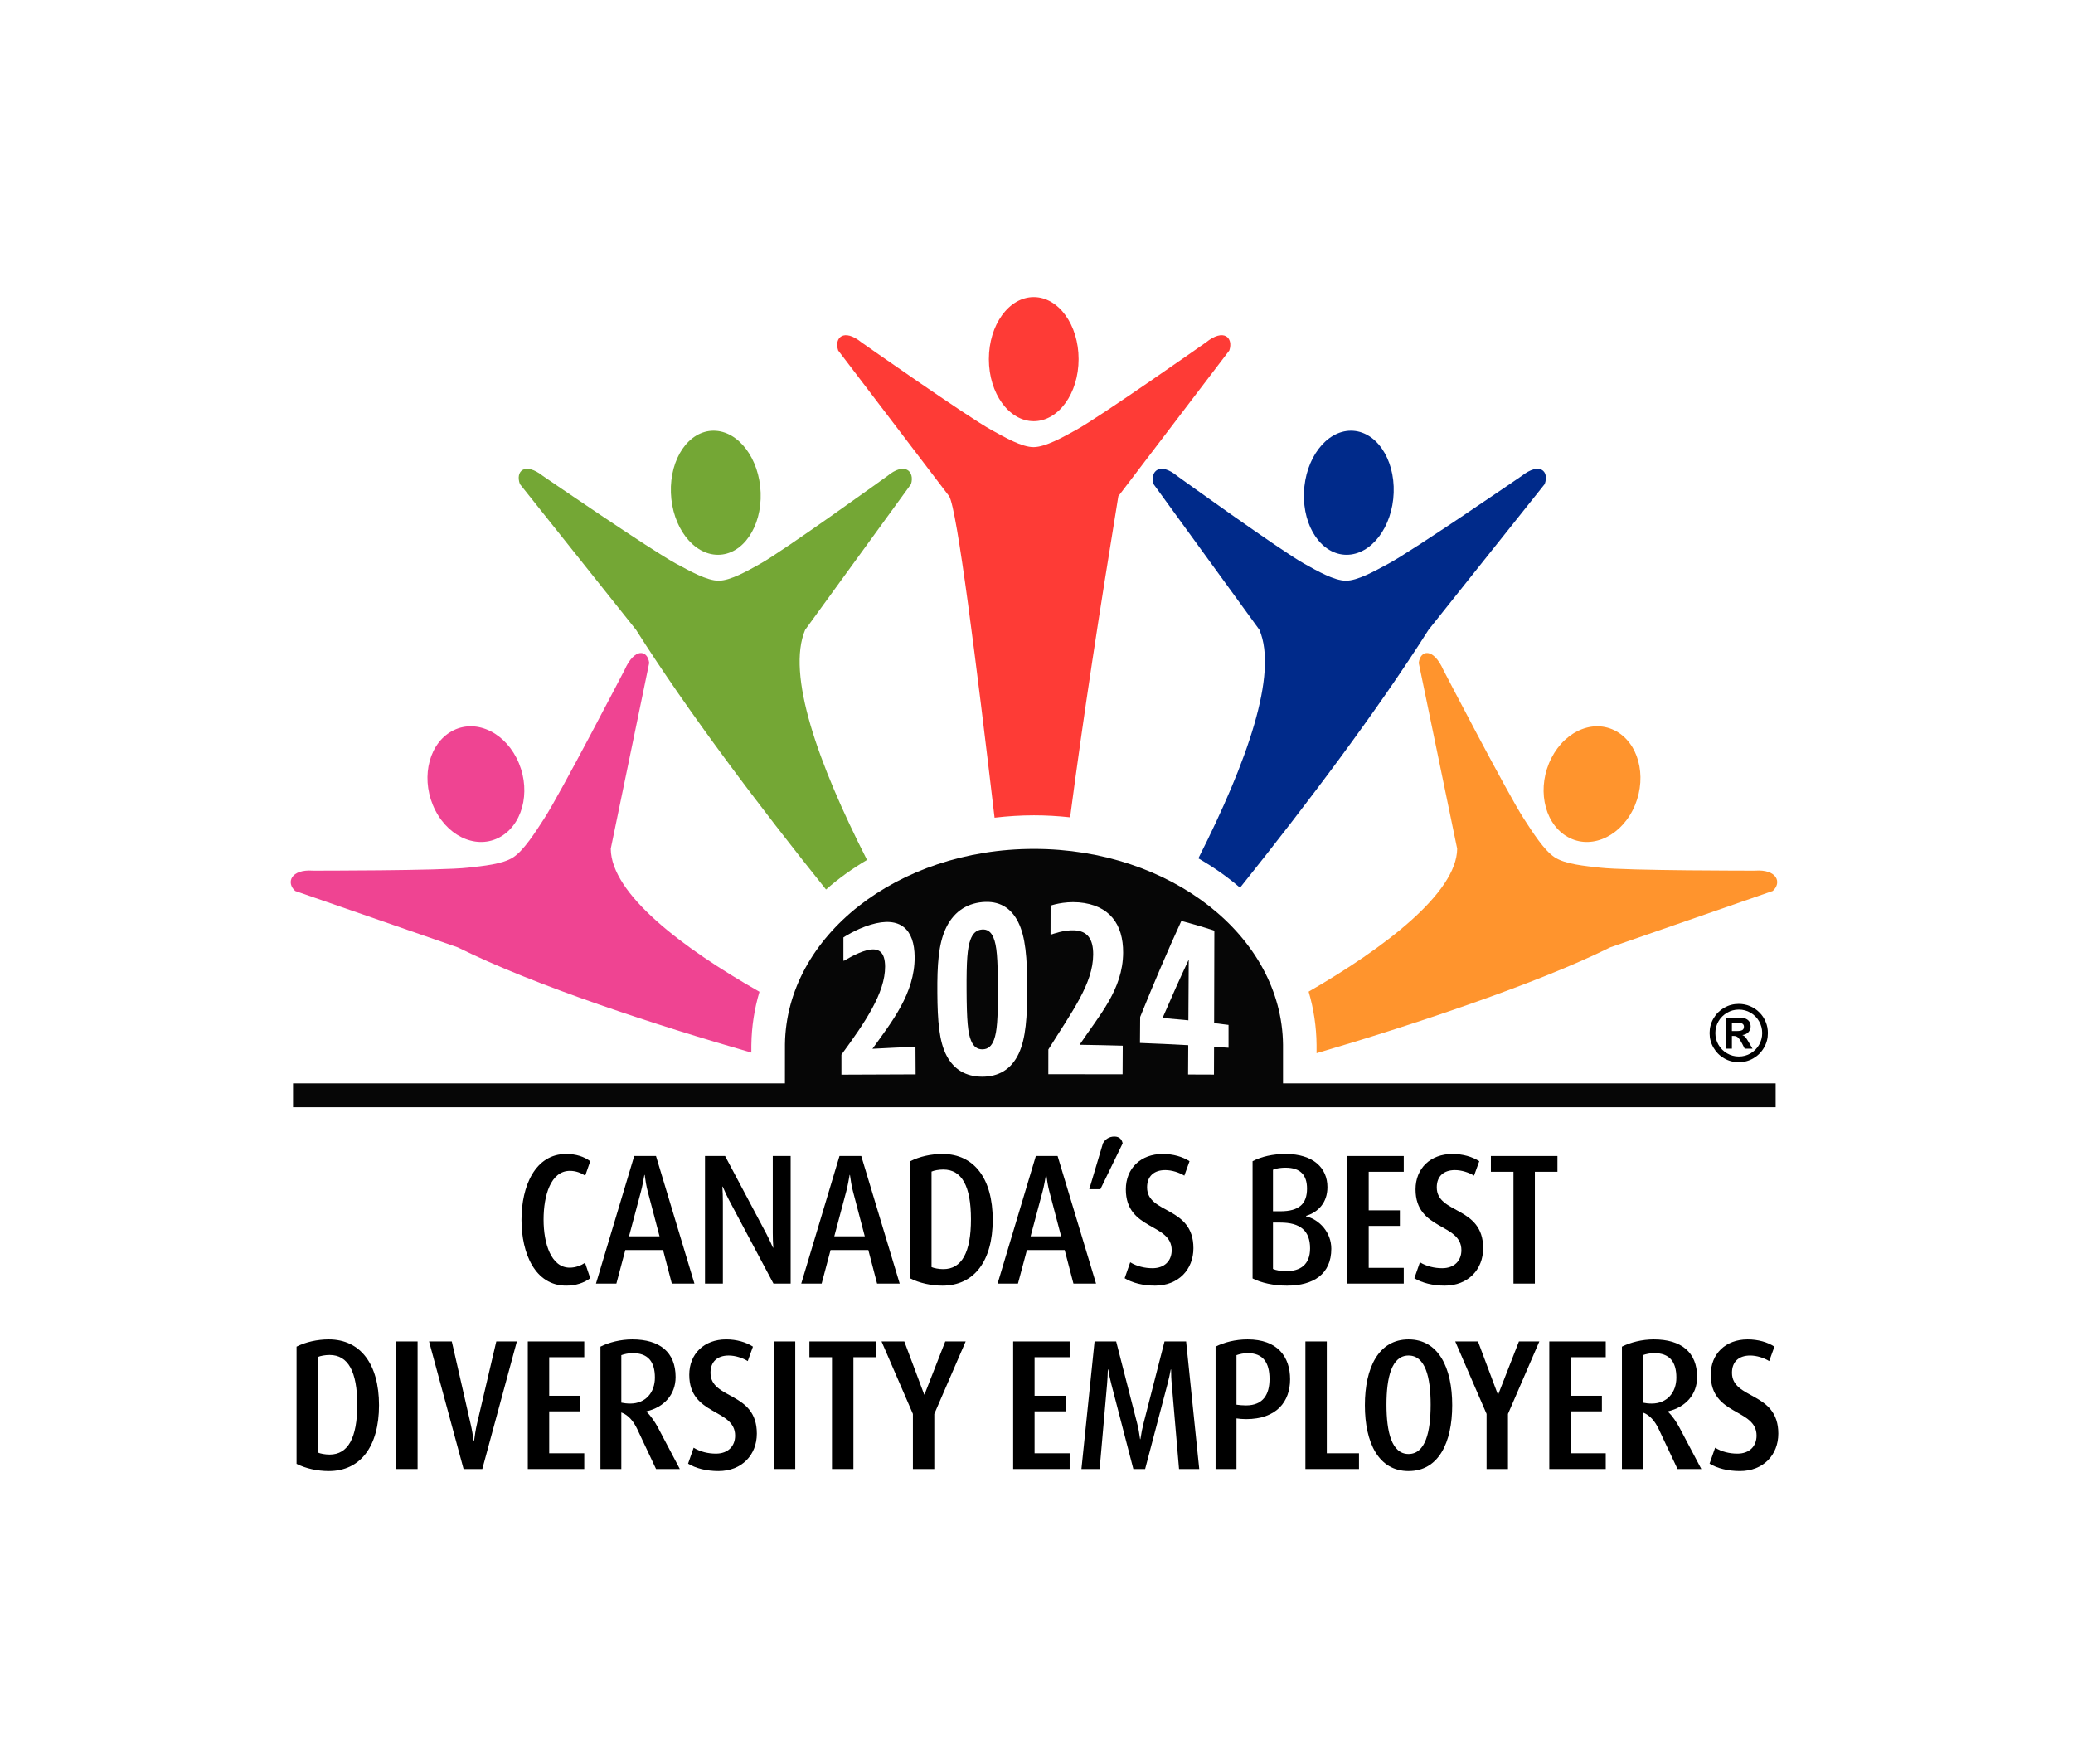 <svg width="328" height="279" viewBox="0 0 328 279" fill="none" xmlns="http://www.w3.org/2000/svg">
<rect width="328" height="279" fill="white"/>
<g clip-path="url(#clip0_129_141)">
<path fill-rule="evenodd" clip-rule="evenodd" d="M203.006 165.259C202.808 148.133 185.24 134.294 163.6 134.294C141.985 134.294 124.438 148.097 124.199 165.191C124.199 167.509 124.194 169.832 124.194 172.149L203.006 172.358C203.006 169.993 203.006 167.628 203.006 165.259Z" fill="#060606"/>
<path fill-rule="evenodd" clip-rule="evenodd" d="M113.741 91.866C111.876 91.892 109.126 90.319 106.991 89.178C103.126 87.111 85.923 75.308 85.923 75.308C83.022 73.022 81.517 74.542 82.262 76.579L100.637 99.637C108.97 112.778 120.11 127.502 130.699 140.721C132.694 138.966 134.871 137.404 137.183 136.039C129.376 120.669 124.418 106.679 127.397 99.637L144.152 76.579C144.751 74.542 143.142 73.022 140.397 75.308C140.397 75.308 124.027 87.111 120.303 89.178C118.256 90.319 115.61 91.845 113.741 91.866ZM113.6 87.767C117.522 87.767 120.543 83.371 120.355 77.954C120.163 72.527 116.829 68.136 112.907 68.136C108.986 68.136 105.965 72.527 106.152 77.954C106.345 83.371 109.678 87.767 113.6 87.767Z" fill="#74A735"/>
<path fill-rule="evenodd" clip-rule="evenodd" d="M163.563 70.735C161.699 70.756 159.001 69.188 156.907 68.042C153.115 65.975 136.329 54.177 136.329 54.177C133.506 51.886 131.949 53.406 132.621 55.443L150.183 78.501C151.454 80.615 154.475 104.851 157.365 129.356C159.454 129.112 161.537 128.981 163.6 128.981C165.49 128.981 167.407 129.091 169.318 129.299C171.495 112.804 173.907 97.121 176.949 78.501L194.511 55.443C195.183 53.406 193.626 51.886 190.803 54.177C190.803 54.177 174.016 65.975 170.219 68.042C168.131 69.188 165.433 70.709 163.563 70.735ZM163.563 66.631C167.485 66.631 170.662 62.235 170.662 56.813C170.667 51.391 167.485 47 163.563 47C159.641 47 156.464 51.391 156.464 56.813C156.464 62.235 159.641 66.631 163.563 66.631Z" fill="#FE3B36"/>
<path fill-rule="evenodd" clip-rule="evenodd" d="M81.22 135.617C79.543 136.721 76.434 136.992 74.053 137.263C69.741 137.753 49.533 137.732 49.533 137.732C46.002 137.476 45.236 139.648 46.71 140.951L72.418 149.867C84.621 155.946 104.105 162.279 118.881 166.519V165.467L118.886 165.222C118.928 162.399 119.36 159.602 120.168 156.899C107.871 149.909 96.704 141.404 96.637 134.268L102.72 104.871C102.459 102.788 100.402 102.434 98.824 105.981C98.824 105.981 88.657 125.57 86.1 129.502C84.694 131.669 82.902 134.508 81.22 135.617ZM79.475 132.206C83.027 129.919 84.032 124.419 81.725 119.913C79.418 115.403 74.673 113.606 71.121 115.893C67.574 118.179 66.569 123.684 68.876 128.19C71.184 132.695 75.928 134.492 79.475 132.206Z" fill="#EF4492"/>
<path fill-rule="evenodd" clip-rule="evenodd" d="M212.928 91.866C214.792 91.892 217.547 90.319 219.677 89.178C223.542 87.111 240.745 75.308 240.745 75.308C243.646 73.022 245.151 74.542 244.412 76.579L226.032 99.637C217.756 112.684 206.719 127.289 196.204 140.435C194.172 138.685 191.959 137.138 189.61 135.789C197.344 120.518 202.235 106.637 199.271 99.637L182.516 76.579C181.917 74.542 183.527 73.022 186.271 75.308C186.271 75.308 202.641 87.111 206.365 89.178C208.417 90.319 211.058 91.845 212.928 91.866ZM213.068 87.767C209.146 87.767 206.125 83.371 206.318 77.954C206.506 72.527 209.839 68.136 213.761 68.136C217.683 68.136 220.704 72.527 220.516 77.954C220.323 83.371 216.99 87.767 213.068 87.767Z" fill="#002A8A"/>
<path fill-rule="evenodd" clip-rule="evenodd" d="M245.979 135.617C247.657 136.721 250.766 136.992 253.146 137.263C257.459 137.753 277.672 137.732 277.672 137.732C281.198 137.476 281.964 139.648 280.49 140.951L254.782 149.867C243.146 155.659 223 162.321 208.313 166.613V165.3C208.287 162.415 207.86 159.597 207.058 156.878C219.079 149.946 230.495 141.247 230.563 134.268L224.48 104.871C224.74 102.788 226.797 102.434 228.375 105.981C228.375 105.981 238.542 125.57 241.099 129.502C242.506 131.669 244.297 134.508 245.979 135.617ZM247.724 132.206C244.172 129.919 243.167 124.419 245.474 119.913C247.782 115.403 252.526 113.606 256.078 115.893C259.625 118.179 260.63 123.684 258.323 128.19C256.016 132.695 251.271 134.492 247.724 132.206Z" fill="#FF942D"/>
<path fill-rule="evenodd" clip-rule="evenodd" d="M280.953 171.389H46.366V175.165H280.953V171.389Z" fill="#060606"/>
<path d="M89.579 203.385C84.673 203.385 82.512 198.312 82.512 192.973C82.512 187.634 84.673 182.556 89.579 182.556C91.126 182.556 92.407 182.967 93.392 183.702L92.595 185.988C91.98 185.577 91.152 185.228 90.168 185.228C87.152 185.228 86.007 189.098 86.007 192.942C86.007 196.728 87.204 200.541 90.142 200.541C91.1 200.541 91.954 200.187 92.569 199.775L93.392 202.213C92.407 202.947 91.126 203.385 89.579 203.385Z" fill="black"/>
<path d="M102.486 188.483C102.272 187.717 102.085 186.514 102.006 185.874H101.954C101.845 186.514 101.631 187.691 101.418 188.483L99.527 195.582H104.355L102.486 188.483ZM106.298 203.062L104.913 197.754H98.939L97.527 203.062H94.298L100.35 182.879H103.793L109.876 203.062H106.298Z" fill="black"/>
<path d="M122.381 203.062L115.339 189.832C115.126 189.452 114.673 188.483 114.35 187.717H114.298C114.35 188.572 114.376 189.421 114.376 190.124V203.062H111.548V182.879H114.725L121.313 195.291C121.657 195.931 122.006 196.697 122.298 197.374H122.355C122.298 196.608 122.272 195.874 122.272 195.025V182.879H125.1V203.062H122.381Z" fill="black"/>
<path d="M134.965 188.483C134.751 187.717 134.564 186.514 134.485 185.874H134.433C134.324 186.514 134.11 187.691 133.897 188.483L132.006 195.582H136.829L134.965 188.483ZM138.777 203.062L137.392 197.754H131.418L130.006 203.062H126.777L132.829 182.879H136.272L142.355 203.062H138.777Z" fill="black"/>
<path d="M149.256 185.02C148.537 185.02 147.793 185.165 147.392 185.342V200.452C147.793 200.629 148.537 200.775 149.256 200.775C152.194 200.775 153.631 198.103 153.631 192.884C153.631 187.66 152.194 185.02 149.256 185.02ZM149.126 203.385C147.308 203.385 145.47 202.973 144.032 202.244V183.702C145.47 182.967 147.308 182.556 149.126 182.556C154.136 182.556 157.074 186.457 157.074 192.973C157.074 199.483 154.136 203.385 149.126 203.385Z" fill="black"/>
<path d="M166.032 188.483C165.818 187.717 165.631 186.514 165.553 185.874H165.495C165.391 186.514 165.178 187.691 164.964 188.483L163.068 195.582H167.897L166.032 188.483ZM169.844 203.062L168.459 197.754H162.485L161.068 203.062H157.844L163.897 182.879H167.339L173.423 203.062H169.844Z" fill="black"/>
<path d="M174.11 188.129H172.35L174.511 180.884C174.855 180.238 175.495 179.801 176.324 179.801C177.152 179.801 177.521 180.295 177.631 180.884L174.11 188.129Z" fill="black"/>
<path d="M182.751 203.385C180.855 203.385 179.147 202.947 177.949 202.213L178.829 199.692C179.871 200.338 181.147 200.629 182.35 200.629C184.298 200.629 185.391 199.426 185.391 197.78C185.391 193.468 178.136 194.671 178.136 188.16C178.136 184.842 180.48 182.556 183.975 182.556C185.631 182.556 187.126 182.999 188.214 183.702L187.391 185.988C186.589 185.488 185.417 185.108 184.376 185.108C182.589 185.108 181.496 186.077 181.496 187.837C181.496 192.093 188.829 190.77 188.829 197.463C188.829 200.832 186.459 203.385 182.751 203.385Z" fill="black"/>
<path d="M202.589 193.41H201.417V200.744C201.948 200.978 202.698 201.098 203.521 201.098C205.735 201.098 207.287 200.072 207.287 197.489C207.287 194.702 205.735 193.41 202.589 193.41ZM203.417 184.728C202.698 184.728 201.974 184.816 201.417 185.051V191.624H202.589C205.579 191.624 206.803 190.421 206.803 188.04C206.803 185.931 205.792 184.728 203.417 184.728ZM203.631 203.385C201.521 203.385 199.547 202.947 198.188 202.244V183.702C199.599 182.967 201.391 182.556 203.417 182.556C207.818 182.556 210.032 184.785 210.032 187.806C210.032 190.244 208.589 191.765 206.641 192.353V192.416C208.776 192.942 210.646 194.968 210.646 197.546C210.646 201.567 207.818 203.385 203.631 203.385Z" fill="black"/>
<path d="M213.177 203.062V182.879H222.11V185.374H216.563V191.473H221.495V193.936H216.563V200.572H222.11V203.062H213.177Z" fill="black"/>
<path d="M228.589 203.385C226.698 203.385 224.99 202.947 223.787 202.213L224.667 199.692C225.708 200.338 226.99 200.629 228.188 200.629C230.136 200.629 231.229 199.426 231.229 197.78C231.229 193.468 223.974 194.671 223.974 188.16C223.974 184.842 226.323 182.556 229.813 182.556C231.469 182.556 232.964 182.999 234.057 183.702L233.229 185.988C232.427 185.488 231.255 185.108 230.214 185.108C228.427 185.108 227.333 186.077 227.333 187.837C227.333 192.093 234.672 190.77 234.672 197.463C234.672 200.832 232.297 203.385 228.589 203.385Z" fill="black"/>
<path d="M242.854 185.374V203.062H239.469V185.374H235.896V182.879H246.427V185.374H242.854Z" fill="black"/>
<path d="M52.153 214.354C51.434 214.354 50.684 214.499 50.288 214.677V229.786C50.684 229.963 51.434 230.109 52.153 230.109C55.085 230.109 56.527 227.437 56.527 222.218C56.527 216.994 55.085 214.354 52.153 214.354ZM52.017 232.719C50.205 232.719 48.366 232.307 46.923 231.578V213.036C48.366 212.302 50.205 211.89 52.017 211.89C57.033 211.89 59.97 215.791 59.97 222.307C59.97 228.818 57.033 232.719 52.017 232.719Z" fill="black"/>
<path d="M62.684 232.396V212.213H66.074V232.396H62.684Z" fill="black"/>
<path d="M76.314 232.396H73.35L67.887 212.213H71.486L74.444 225.182C74.657 226.062 74.845 227.177 74.954 227.969H75.007C75.085 227.323 75.272 226.062 75.486 225.182L78.527 212.213H81.782L76.314 232.396Z" fill="black"/>
<path d="M83.512 232.396V212.213H92.444V214.708H86.897V220.807H91.829V223.271H86.897V229.906H92.444V232.396H83.512Z" fill="black"/>
<path d="M100.126 214.062C99.459 214.062 98.793 214.208 98.308 214.385V221.896C98.709 221.984 99.22 222.041 99.725 222.041C102.152 222.041 103.621 220.281 103.621 217.932C103.621 215.322 102.444 214.062 100.126 214.062ZM103.803 232.396L100.819 226.062C100.23 224.828 99.433 223.859 98.308 223.448V232.396H95.006V213.036C96.366 212.359 98.178 211.89 100.043 211.89C104.392 211.89 106.897 213.916 106.897 217.843C106.897 220.635 105.058 222.63 102.288 223.271V223.333C103.006 224.005 103.621 224.948 104.1 225.823L107.564 232.396H103.803Z" fill="black"/>
<path d="M113.673 232.719C111.777 232.719 110.069 232.281 108.871 231.547L109.751 229.026C110.793 229.672 112.069 229.963 113.272 229.963C115.22 229.963 116.314 228.76 116.314 227.114C116.314 222.802 109.058 224.005 109.058 217.494C109.058 214.177 111.402 211.89 114.897 211.89C116.553 211.89 118.043 212.328 119.136 213.036L118.314 215.322C117.511 214.822 116.34 214.442 115.298 214.442C113.511 214.442 112.418 215.411 112.418 217.171C112.418 221.427 119.751 220.104 119.751 226.797C119.751 230.167 117.376 232.719 113.673 232.719Z" fill="black"/>
<path d="M122.444 232.396V212.213H125.829V232.396H122.444Z" fill="black"/>
<path d="M135.032 214.708V232.396H131.641V214.708H128.069V212.213H138.605V214.708H135.032Z" fill="black"/>
<path d="M147.829 223.682V232.396H144.444V223.682L139.48 212.213H143.084L146.23 220.604H146.282L149.563 212.213H152.793L147.829 223.682Z" fill="black"/>
<path d="M160.308 232.396V212.213H169.246V214.708H163.694V220.807H168.631V223.271H163.694V229.906H169.246V232.396H160.308Z" fill="black"/>
<path d="M186.553 232.396L185.407 219.02C185.324 218.229 185.298 217.375 185.298 216.645H185.245C185.11 217.349 184.923 218.255 184.709 219.02L181.188 232.396H179.324L175.855 219.02C175.641 218.198 175.48 217.463 175.35 216.645H175.292C175.272 217.494 175.214 218.463 175.162 219.02L173.99 232.396H171.11L173.188 212.213H176.605L179.912 225.12C180.126 225.974 180.256 226.646 180.391 227.672H180.443C180.605 226.62 180.735 225.943 180.949 225.12L184.256 212.213H187.673L189.751 232.396H186.553Z" fill="black"/>
<path d="M197.427 214.062C196.787 214.062 196.12 214.208 195.641 214.385V222.218C196.016 222.276 196.599 222.333 197.136 222.333C199.912 222.333 200.87 220.541 200.87 218.14C200.87 215.614 199.881 214.062 197.427 214.062ZM197.136 224.505C196.599 224.505 196.016 224.448 195.641 224.39V232.396H192.334V213.036C193.667 212.359 195.454 211.89 197.401 211.89C202.125 211.89 204.125 214.619 204.125 218.198C204.125 221.718 202.016 224.505 197.136 224.505Z" fill="black"/>
<path d="M206.547 232.396V212.213H209.933V229.906H215.026V232.396H206.547Z" fill="black"/>
<path d="M222.865 214.442C220.198 214.442 219.375 217.906 219.375 222.218C219.375 226.531 220.198 230.021 222.865 230.021C225.537 230.021 226.365 226.531 226.365 222.218C226.365 217.906 225.537 214.442 222.865 214.442ZM222.865 232.719C218.12 232.719 215.959 228.234 215.959 222.307C215.959 216.38 218.12 211.89 222.865 211.89C227.615 211.89 229.776 216.38 229.776 222.307C229.776 228.234 227.615 232.719 222.865 232.719Z" fill="black"/>
<path d="M238.599 223.682V232.396H235.214V223.682L230.255 212.213H233.854L237 220.604H237.052L240.333 212.213H243.563L238.599 223.682Z" fill="black"/>
<path d="M245.136 232.396V212.213H254.068V214.708H248.521V220.807H253.459V223.271H248.521V229.906H254.068V232.396H245.136Z" fill="black"/>
<path d="M261.75 214.062C261.083 214.062 260.417 214.208 259.932 214.385V221.896C260.333 221.984 260.844 222.041 261.349 222.041C263.776 222.041 265.245 220.281 265.245 217.932C265.245 215.322 264.068 214.062 261.75 214.062ZM265.427 232.396L262.443 226.062C261.854 224.828 261.052 223.859 259.932 223.448V232.396H256.63V213.036C257.99 212.359 259.802 211.89 261.667 211.89C266.016 211.89 268.526 213.916 268.526 217.843C268.526 220.635 266.682 222.63 263.912 223.271V223.333C264.63 224.005 265.245 224.948 265.724 225.823L269.193 232.396H265.427Z" fill="black"/>
<path d="M275.297 232.719C273.401 232.719 271.693 232.281 270.495 231.547L271.375 229.026C272.417 229.672 273.693 229.963 274.896 229.963C276.844 229.963 277.932 228.76 277.932 227.114C277.932 222.802 270.682 224.005 270.682 217.494C270.682 214.177 273.026 211.89 276.521 211.89C278.177 211.89 279.672 212.328 280.76 213.036L279.932 215.322C279.135 214.822 277.964 214.442 276.922 214.442C275.135 214.442 274.042 215.411 274.042 217.171C274.042 221.427 281.375 220.104 281.375 226.797C281.375 230.167 279 232.719 275.297 232.719Z" fill="black"/>
<path d="M144.876 169.962C140.965 169.977 137.048 169.993 133.136 170.009C133.136 168.957 133.136 167.899 133.136 166.842C136.86 161.769 140.064 157.076 140.043 152.904C140.027 150.623 139.069 149.841 137.147 150.336C135.511 150.758 133.636 151.951 133.636 151.946C133.574 151.961 133.511 151.982 133.449 151.998C133.449 150.769 133.449 149.534 133.449 148.3C133.449 148.31 135.308 147.024 137.761 146.284C142.485 144.862 144.694 147.039 144.72 151.409C144.756 157.118 141.084 161.696 138.043 165.915C140.308 165.79 142.579 165.686 144.85 165.597C144.86 167.055 144.871 168.509 144.876 169.962Z" fill="white"/>
<path d="M157.188 148.331C156.798 147.373 156.183 146.982 155.376 147.05C154.501 147.117 153.923 147.638 153.542 148.68C153.063 150.003 152.912 151.946 152.938 156.696C152.964 161.446 153.131 163.41 153.652 164.639C154.042 165.597 154.652 166.014 155.454 166.003C156.318 165.988 156.897 165.514 157.277 164.488C157.756 163.186 157.907 161.217 157.891 156.388C157.881 151.555 157.714 149.555 157.188 148.331ZM161.199 166.654C160.011 169.191 158.001 170.332 155.407 170.332C152.787 170.326 150.923 169.165 149.787 167.024C148.589 164.769 148.345 161.519 148.313 157.076C148.282 152.633 148.485 149.451 149.6 146.977C150.772 144.388 152.798 142.956 155.423 142.711C158.079 142.466 159.933 143.581 161.068 145.805C162.271 148.143 162.532 151.55 162.537 156.373C162.537 160.878 162.313 164.243 161.199 166.654Z" fill="white"/>
<path d="M177.621 169.951C173.704 169.941 169.787 169.936 165.871 169.936C165.876 168.634 165.876 167.326 165.876 166.024C169.636 160.003 172.949 155.612 172.97 151.008C172.98 148.482 172.016 147.3 170.042 147.18C168.36 147.076 166.417 147.815 166.417 147.815C166.35 147.815 166.287 147.815 166.22 147.81C166.225 146.3 166.225 144.784 166.23 143.268C166.225 143.274 168.178 142.555 170.709 142.753C175.568 143.169 177.735 146.237 177.709 150.716C177.673 156.56 173.917 160.628 170.818 165.279C173.095 165.311 175.371 165.363 177.647 165.425C177.636 166.936 177.631 168.441 177.621 169.951Z" fill="white"/>
<path d="M188.032 161.415C188.053 158.211 188.068 155.003 188.089 151.8C186.72 154.722 185.339 157.816 183.949 161.04C185.313 161.154 186.678 161.279 188.032 161.415ZM192.094 165.597C192.089 167.066 192.084 168.529 192.079 169.998C190.714 169.993 189.35 169.988 187.985 169.983C187.996 168.436 188.006 166.894 188.011 165.347C185.47 165.206 182.923 165.087 180.371 164.993C180.381 163.623 180.391 162.253 180.402 160.883C182.584 155.487 184.766 150.378 186.917 145.695C188.673 146.154 190.412 146.664 192.141 147.227C192.131 152.107 192.115 156.982 192.105 161.857C192.865 161.946 193.626 162.04 194.386 162.139C194.386 163.342 194.386 164.55 194.386 165.753C193.621 165.701 192.86 165.649 192.094 165.597Z" fill="white"/>
<path d="M274.031 161.779V163.107H274.828C275.193 163.107 275.469 163.061 275.656 162.967C275.844 162.873 275.937 162.686 275.937 162.404C275.937 162.212 275.854 162.061 275.693 161.946C275.526 161.837 275.271 161.779 274.927 161.779H274.031ZM274.031 165.899H273.031V161.003H275.349C275.708 161.003 276.01 161.06 276.255 161.175C276.5 161.29 276.687 161.451 276.812 161.659C276.937 161.873 276.995 162.118 276.995 162.394C276.995 162.738 276.88 163.035 276.646 163.285C276.417 163.54 276.094 163.691 275.677 163.748C275.891 163.826 276.062 163.946 276.193 164.107C276.323 164.264 276.495 164.529 276.714 164.91L277.292 165.899H276.057L275.656 165.107C275.469 164.753 275.307 164.493 275.172 164.321C275.042 164.149 274.906 164.035 274.776 163.977C274.641 163.915 274.479 163.883 274.286 163.883H274.031V165.899ZM275.125 159.717C274.453 159.717 273.833 159.883 273.266 160.217C272.693 160.55 272.245 160.998 271.911 161.566C271.578 162.139 271.411 162.758 271.411 163.43C271.411 164.097 271.578 164.717 271.911 165.29C272.25 165.863 272.698 166.316 273.271 166.644C273.839 166.972 274.458 167.139 275.125 167.139C275.802 167.139 276.422 166.972 276.99 166.639C277.552 166.311 278 165.858 278.328 165.29C278.656 164.717 278.823 164.097 278.823 163.43C278.823 162.753 278.656 162.133 278.328 161.561C278 160.993 277.552 160.545 276.984 160.212C276.422 159.883 275.797 159.717 275.125 159.717ZM275.115 158.816C275.745 158.816 276.339 158.935 276.901 159.17C277.458 159.404 277.953 159.732 278.38 160.165C278.807 160.587 279.141 161.081 279.37 161.644C279.609 162.201 279.724 162.8 279.724 163.43C279.724 164.264 279.521 165.035 279.104 165.743C278.698 166.451 278.135 167.014 277.427 167.425C276.719 167.837 275.948 168.04 275.115 168.04C274.276 168.04 273.505 167.837 272.797 167.425C272.089 167.014 271.531 166.451 271.12 165.743C270.708 165.035 270.5 164.264 270.5 163.43C270.5 162.592 270.708 161.821 271.12 161.113C271.531 160.404 272.089 159.847 272.797 159.43C273.505 159.024 274.276 158.816 275.115 158.816Z" fill="black"/>
</g>
<defs>
<clipPath id="clip0_129_141">
<rect width="236" height="186" fill="white" transform="translate(46 47)"/>
</clipPath>
</defs>
</svg>

